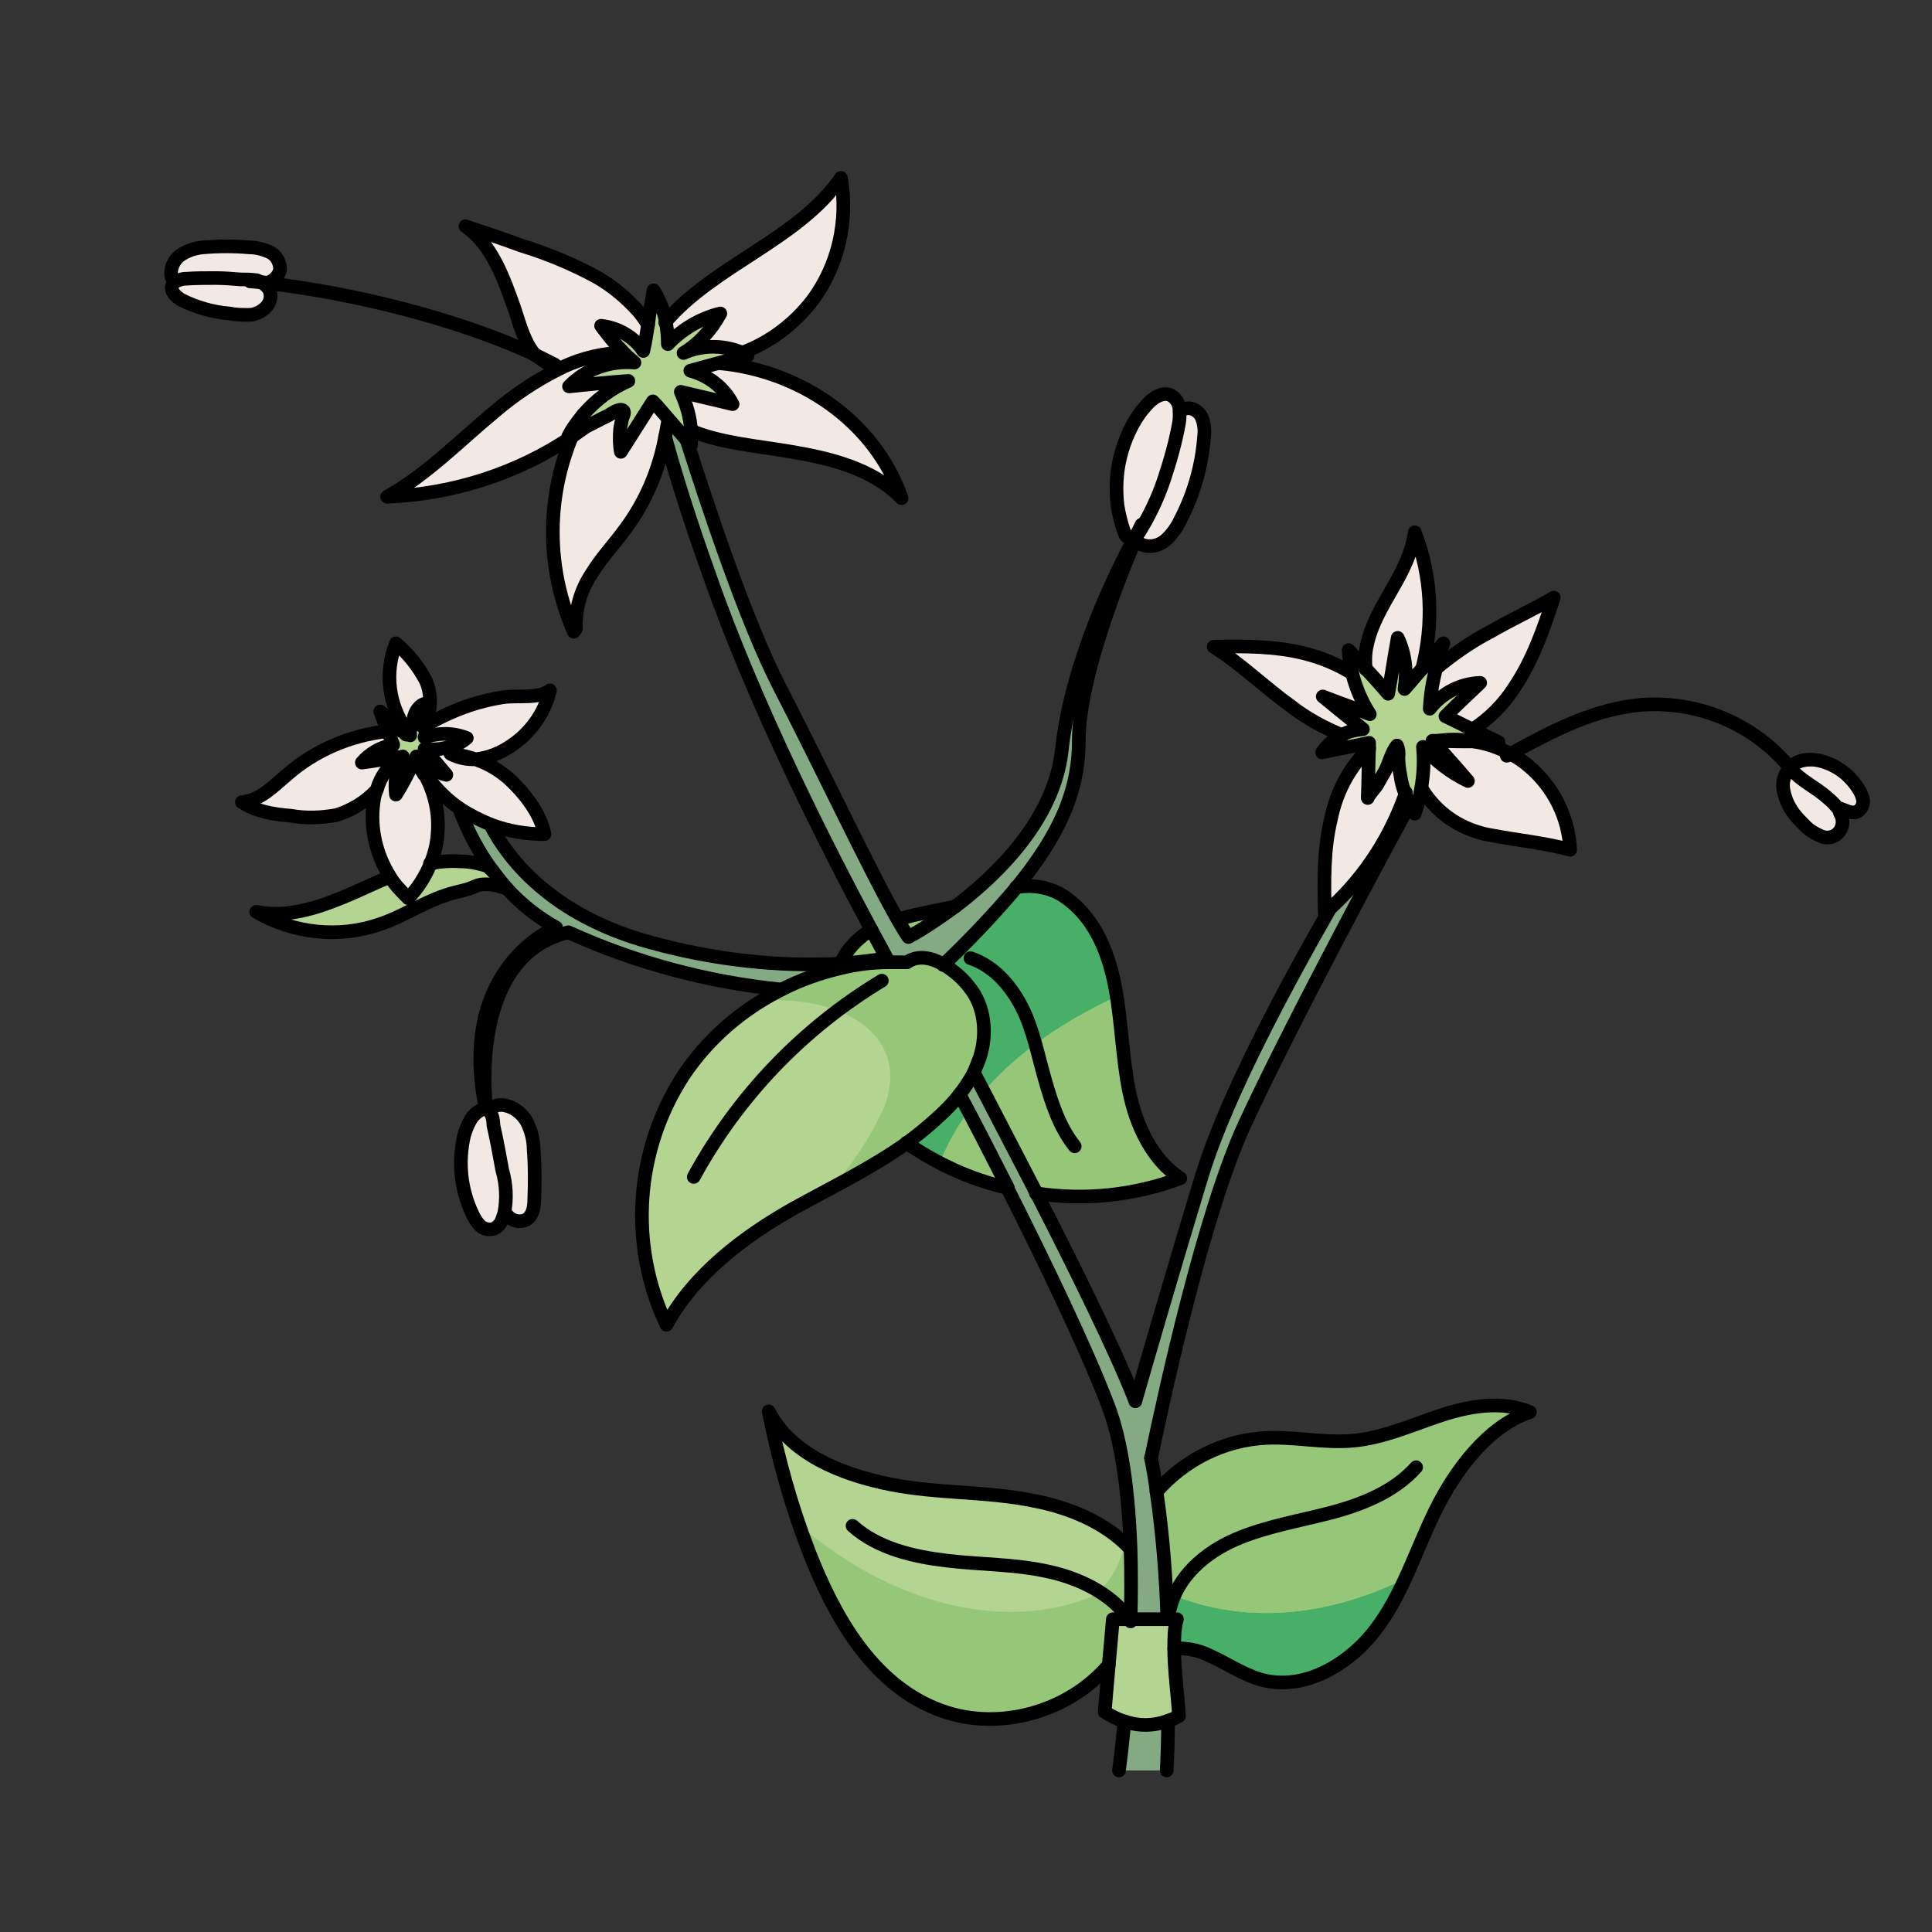 <?xml version="1.0" encoding="utf-8"?>
<!-- Generator: Adobe Illustrator 24.1.2, SVG Export Plug-In . SVG Version: 6.00 Build 0)  -->
<svg version="1.1" id="Layer_1" xmlns="http://www.w3.org/2000/svg" xmlns:xlink="http://www.w3.org/1999/xlink" x="0px" y="0px"
	 viewBox="0 0 283.5 283.5" style="enable-background:new 0 0 283.5 283.5;" xml:space="preserve">
<rect x="0" y="0" width="283.5" height="283.5" fill="#333333" stroke="none"/>
<style type="text/css">
	.st0{fill:#F9DB61;}
	.st1{fill:#B4D491;}
	.st2{fill:#F2E9E4;}
	.st3{fill:#96C678;}
	.st4{fill:#FCCD73;}
	.st5{fill:#83AA82;}
	.st6{fill:#47AF67;}
	.st7{fill:none;stroke:#000000;stroke-width:2;stroke-linecap:round;stroke-linejoin:round;}
</style>
<g>
	<g>
		<path class="st0" d="M165.9,237.9v-0.2l5.4,0c0.4,0,0.9,0,1.3,0c-0.2,1.4-0.3,2.8-0.3,4.2c0,3.3,0.5,6.6,0.7,10
			c-0.5,0.3-1,0.5-1.6,0.7c-2.1,0.8-4.3,0.8-6.4,0.1c-1-0.3-2-0.8-2.9-1.4c0.2-2.4,0.4-4.6,0.6-6.9c0.2-2.2,0.4-4.3,0.6-6.7
			c0.8,0,1.6,0,2.5,0C165.8,237.8,165.8,237.8,165.9,237.9z"/>
		<path class="st1" d="M74.4,130.4c-0.3-0.1-0.7-0.2-1-0.3c-0.9-0.3-1.9-0.4-2.8-0.3c-0.7,0.1-1.3,0.5-2,0.7
			c-1.1,0.3-2.2,0.5-3.3,0.9c-3.3,1.1-6.2,3.1-9.5,4.2c-6.1,2.1-12.7,1.4-18.2-1.8c4.3,0.8,8.8-0.5,12.9-2.2c2.2-0.9,4.4-2,6.6-2.9
			c0.8,1.2,1.7,2.3,2.7,3.2c1.5-1.5,2.6-3.2,3.3-5.2c1.5-0.3,3-0.4,4.5-0.3c1.1,0.1,2.2,0.2,3.3,0.5c0.3,0,0.6,0.2,0.9,0.4
			c0.2,0.2,0.4,0.3,0.5,0.4l0,0C73,128.7,73.7,129.6,74.4,130.4z"/>
		<path class="st2" d="M273.5,117.4c0.1,0.6-0.2,1.2-0.7,1.5c-0.9,0.6-2-0.1-3.1-0.5c-0.4-0.5-0.9-1-1.4-1.4
			c-1.6-1.5-4.1-2.6-5.4-4.3c-0.1-0.1-0.1-0.1-0.2-0.2c1.4-1.5,3.8-1.4,5.6-0.7c1.9,0.8,3.5,2.2,4.6,3.9
			C273.2,116.3,273.4,116.9,273.5,117.4z"/>
		<path class="st2" d="M270,119.1c0.7,1,0.5,2.5-0.6,3.2c-0.6,0.4-1.5,0.5-2.2,0.2c-1-0.4-1.8-0.9-2.5-1.7c-0.7-0.6-1.3-1.3-1.8-2.1
			c-0.6-0.9-1.1-1.9-1.2-3c-0.2-1.1,0.1-2.2,0.8-3.1c0,0,0.1-0.1,0.1-0.1c0.1,0.1,0.1,0.1,0.2,0.2c1.4,1.7,3.8,2.9,5.4,4.3
			c0.5,0.4,1,0.9,1.4,1.4C269.8,118.7,269.9,118.9,270,119.1z"/>
		<path class="st2" d="M221.5,110.6c1,0.5,1.9,1.1,2.7,1.8c3.7,3.1,5.9,7.6,6.1,12.3c-3.6-1-7.7-1.4-11.4-2.1
			c-3.1-0.5-6-1.9-8.2-4.1c-0.8-0.8-1.6-1.8-2.2-2.8c0.4-2.1,0.5-4.2,0.3-6.3c1.8,2.1,4.1,3.8,6.6,5c-1.7-1.9-3.5-3.9-5.2-5.9
			c0.3,0,0.6,0,0.9,0c1.9,0.1,3.8,0.1,5.7,0.2C218.4,109.2,220,109.8,221.5,110.6z"/>
		<path class="st2" d="M228,87.7c-1.5,4.6-3.1,9.2-5.8,13.2c-1.6,2.5-3.7,4.6-6.2,6.2c-1.3-0.6-2.6-1.3-3.9-1.9
			c1.7-1.6,3.4-3.2,5.1-4.9c-2.9,0.1-5.7,1.5-7.4,3.8c0-2,0.3-3.9,0.9-5.8c2.5-2.1,5.2-4,8.1-5.5C221.8,90.9,224.9,89.4,228,87.7z"
			/>
		<path class="st3" d="M211.3,207.7c4.2-1.4,9-2.2,13.1-0.5c-6.2,2.1-11,8.6-13.9,14.5s-4.8,12.3-8.8,17.5s-10.7,9.1-17,7.2
			c-2.6-0.8-4.9-2.4-7.4-3.5c-1.6-0.8-3.4-1.1-5.1-1c0-1.4,0.1-2.8,0.3-4.2c-0.4,0-0.9,0-1.3,0c-0.2-6.3-0.7-12.6-1.6-18.8
			c4.1-4.7,9.9-7.6,16.1-7.9c4.3-0.2,8.5,0.8,12.8,0.4C203,211,207.1,209.1,211.3,207.7z"/>
		<path class="st4" d="M219.9,109c-1.1,0-2.1-0.1-3.1-0.1c-1.9-0.4-3.8-0.4-5.7-0.2c-0.3,0-0.6,0-0.9,0c1.7,1.9,3.5,3.9,5.2,5.9
			c-2.5-1.2-4.7-2.9-6.6-5c0.2,2.1,0.1,4.2-0.3,6.3c-0.2,1.2-0.5,2.4-0.9,3.5c-0.3-0.4-0.5-0.9-0.8-1.4c-0.3-0.6-0.5-1.2-0.7-1.8
			c-0.3-0.8-0.5-1.6-0.6-2.4c-0.2-0.9-0.3-1.9-0.3-2.8c0.1-0.5,0-1.1-0.2-1.6c-0.8,0.9-1.2,2.7-1.8,3.8c-0.4,0.7-0.8,1.4-1.2,2.1
			c-0.3,0.4-1.2,1.4-1.3,1.8c0.1-2.5,0.1-4.9,0.2-7.4c0-0.2,0-0.4,0-0.7c-2.3,0.5-4.6,0.9-6.9,1.4c0.8-1.1,1.8-2,3-2.6
			c0.9-0.5,2-0.7,3-0.8l-5.9-4.8c2.3,0.9,4.6,1.7,6.9,2.6c-1.8-2.8-2.9-6.1-3.1-9.4c0.8,0.9,1.7,1.8,2.5,2.7
			c1.1,1.2,2.2,2.4,3.3,3.7c0.5-2.7,0.9-5.5,1.4-8.2c1.1,2.3,1.4,4.9,1,7.5c0.9-1,1.7-2,2.6-3c1-1.2,2-2.4,3.1-3.7
			c-0.4,1.2-0.8,2.5-1.1,3.8c-0.5,1.9-0.8,3.8-0.9,5.8c1.8-2.3,4.5-3.7,7.4-3.8c-1.7,1.6-3.4,3.2-5.1,4.9c1.3,0.6,2.6,1.3,3.9,1.9
			L219.9,109z"/>
		<path class="st2" d="M207.6,78.1c2.5,6.4,2.8,13.4,1.1,20c-0.9,1-1.7,2-2.6,3c0.4-2.5,0.1-5.1-1-7.5c-0.5,2.7-0.9,5.5-1.4,8.2
			c-1.1-1.2-2.2-2.5-3.3-3.7c-0.1-1.2-0.1-2.4,0.2-3.6c0.6-2.9,2.2-5.6,3.7-8.2S207.2,81.1,207.6,78.1z"/>
		<path class="st5" d="M166.6,205.6c1.8-6.3,5.5-19,9.4-31.9c0.2-0.5,0.3-1.1,0.5-1.6c3.6-11.6,12.6-28.2,18.8-39v0
			c5-4.6,8.7-10.4,10.9-16.8c0.2,0.6,0.4,1.2,0.7,1.8c-2.1,3.9-17.4,32.1-24.4,47.3c-5.8,12.8-11.4,38.1-13.6,48.7
			c0.3,1.5,0.6,3.2,0.8,4.9c0.8,6.2,1.4,12.5,1.6,18.8l-5.4,0c0.1-3.4,0.1-7,0-10.5c-0.2-7.9-1.2-15.6-3.4-21.2
			c-3.3-8.6-9.4-21.1-14.7-31.7h0c-2.7-5.3-5.2-10.2-7.1-13.7c0.8-1,1.5-2.1,2.1-3.2c1.8,3.4,5.4,10.1,9.2,17.7
			C157.6,185.9,163.8,198.5,166.6,205.6z"/>
		<path class="st2" d="M205.5,113.9c0.1,0.8,0.4,1.6,0.6,2.4c-2.2,6.4-5.9,12.2-10.9,16.8v0c-0.3,0.3-0.6,0.6-1,0.9
			c-0.1-4.6-0.1-9.3,0.9-13.8c0.8-3.9,2.8-7.6,5.6-10.4c-0.1,2.5-0.1,4.9-0.2,7.4c0-0.4,1-1.4,1.3-1.8c0.4-0.7,0.8-1.3,1.2-2.1
			c0.6-1.1,1-2.9,1.8-3.8c0.2,0.5,0.3,1,0.2,1.6C205.3,112,205.3,113,205.5,113.9z"/>
		<path class="st2" d="M201,104.9c-2.3-0.9-4.6-1.7-6.9-2.6l5.9,4.8c-1,0-2.1,0.3-3,0.8c-2.7-1.1-5.3-2.5-7.6-4.3
			c-3.9-2.8-7.2-6.1-11.3-8.7c4.5-0.1,9.1-0.1,13.4,1c2.4,0.6,4.8,1.6,6.9,2.9C198.9,101,199.8,103.1,201,104.9z"/>
		<path class="st2" d="M176.4,61.5c0.3,0.8,0.4,1.6,0.3,2.5c-0.3,4.3-1.5,8.6-3.5,12.4c-0.5,1.1-1.2,2.2-2.2,3
			c-1,0.8-2.3,1.1-3.5,0.6c-0.4-0.2-0.7-0.4-0.9-0.8c0.1-0.3,0.2-0.6,0.3-0.8c0,0,0,0,0,0c0,0,0.1-0.1,0.1-0.1
			c1.6-2.4,2.8-5.1,3.7-7.8c1-2.7,1.7-5.5,2.2-8.3c0.1-0.6,0.1-1.1,0.1-1.7c0.4-0.3,0.9-0.5,1.4-0.5
			C175.4,60.1,176.1,60.7,176.4,61.5z"/>
		<path class="st2" d="M167.5,77c-0.1,0.2-0.5,0.8-1,1.7c0,0,0,0,0,0c0,0-0.1,0.1-0.1,0.1c-0.2,0.1-0.4,0.1-0.6,0.1
			c-0.6,0-0.7-0.5-0.9-1c-0.4-1.2-0.7-2.4-0.9-3.6c-0.3-2.4-0.2-4.9,0.4-7.3c0.6-2.4,1.6-4.7,3.1-6.7c0.2-0.2,0.4-0.5,0.6-0.7
			c0.9-1.1,2.4-2.2,3.7-1.6c0.9,0.5,1.3,1.4,1.3,2.4c0,0.6,0,1.2-0.1,1.7c-0.5,2.8-1.3,5.6-2.2,8.3c-0.9,2.7-2.2,5.4-3.7,7.8
			c0,0-0.1,0.1-0.1,0.1C167.2,77.6,167.5,77.2,167.5,77z"/>
		<path class="st5" d="M171.4,252.5c0,2.8-0.1,5.3-0.2,7.3h-7c0.2-1.5,0.5-4,0.8-7.2C167.1,253.3,169.4,253.3,171.4,252.5z"/>
		<path class="st3" d="M165.7,160.2c1,4.9,3.3,9.9,7.5,12.7c-6.7,2.5-14,3.3-21.2,2.2c-3.9-7.5-7.4-14.3-9.2-17.7
			c0.4-0.7,0.7-1.5,0.9-2.3c1.1-3.5,0.7-7.5-1.6-10.3c-1.1-1.3-2.4-2.5-3.8-3.3c3.8-3.6,7.3-7.3,10.7-11.3c2.8-0.5,5.6,0.1,7.8,1.9
			c4,3.1,5.9,8.1,6.8,13.1S164.7,155.2,165.7,160.2z"/>
		<path class="st5" d="M166.5,78.9c0,0.1,0.1,0.2,0.1,0.2c-2.4,5.6-8.3,20.4-8.3,29.5c0,7.6-3,14-9.2,21.5c-3.4,4-6.9,7.7-10.7,11.3
			c-1.8-1-3.7-1.4-5.4-0.2c-0.9,0-1.7-0.1-2.6,0c-0.1-0.2-0.2-0.4-0.3-0.6c-0.6-1.2-1.4-2.5-2.2-4.1c-6.3-11.8-17.1-32.9-23.8-52.1
			c-2.8-8.1-4.9-14.8-6.5-20.3c0.2-0.8,0.3-1.7,0.4-2.5c0,0,0.1,0,0.1,0l2.7,3.1c3,9.4,8.6,26.4,13.6,36.1
			c6.3,12.2,13.1,26.7,17.3,34.1c0.6,1,1.1,1.9,1.6,2.6c2.4-1.3,4.7-2.9,6.9-4.5c6.2-4.7,14.5-12.8,15.6-22.9
			C157.2,97.1,163.8,83.8,166.5,78.9z"/>
		<path class="st1" d="M165.7,237.7c-0.8,0-1.6,0-2.5,0c-0.2,2.3-0.4,4.5-0.6,6.7c-6,7.1-16.7,10-25.4,6.4
			c-9.4-3.8-14.9-13.5-18.6-23c-2.6-6.7-4.5-13.6-5.9-20.6c3.2,6.3,10.8,9.3,17.8,10.7s14.1,1,21,2.4c5.3,1,10.6,3.2,14.2,7
			c0.1,3.5,0.1,7.1,0,10.5L165.7,237.7z"/>
		<path class="st3" d="M140.8,160.6c1.9,3.5,4.4,8.4,7.1,13.7c-5.3-1.2-10.3-3.5-14.8-6.6c1.6-1.2,3.2-2.4,4.6-3.8
			C138.8,162.9,139.8,161.8,140.8,160.6z"/>
		<path class="st1" d="M142.2,144.8c2.3,2.8,2.7,6.8,1.6,10.3c-0.3,0.8-0.6,1.6-0.9,2.3c-0.6,1.1-1.3,2.2-2.1,3.2
			c-0.9,1.2-2,2.3-3.1,3.3c-1.5,1.4-3,2.6-4.6,3.8c-5.2,3.7-11,6.5-16.6,9.6c-7.3,4.1-14.7,9.7-18.7,17.1
			c-5.6-11.8-4.6-25.7,2.5-36.6c3.6-5.4,8.6-9.7,14.4-12.6h0c2.7-1.4,5.6-2.4,8.5-3.1c2.4-0.6,4.8-0.9,7.3-0.9c0.9,0,1.7,0,2.6,0
			c1.7-1.1,3.6-0.8,5.4,0.2C139.8,142.3,141.1,143.5,142.2,144.8z"/>
		<path class="st3" d="M135,134.1c1.7-0.4,3.5-0.7,5.2-1.1c-2.2,1.7-4.5,3.2-6.9,4.5c-0.5-0.7-1-1.6-1.6-2.6
			C132.8,134.6,133.9,134.4,135,134.1z"/>
		<path class="st3" d="M127.9,136.5c0.8,1.5,1.6,2.9,2.2,4.1c-2.2,0.4-4.5,0.6-6.7,0.8c0.7-1.6,1.8-2.9,3.2-4
			C127,137.1,127.5,136.8,127.9,136.5z"/>
		<path class="st2" d="M132.3,73.1c-4.3-4.4-10.7-5.9-16.7-6.9c-4.8-0.8-9.8-1.2-14.2-3c-0.1-2-0.7-3.9-1.5-5.7
			c2.5,0.6,5.1,1.2,7.6,1.8c-1.3-2.5-3.6-4.2-6.2-4.9c1.5-0.4,2.9-0.8,4.4-1.2h0C117.5,54.4,128.4,61.9,132.3,73.1z"/>
		<path class="st2" d="M123.4,26c1.1,6.3-0.4,12.9-4.2,18.1c-2.7,3.5-6.3,6.2-10.4,7.7c0,0,0,0,0,0c-2.7-1.1-5.8-1.1-8.5,0.1
			c2.3-1.4,4.1-3.4,5.4-5.8c-2.9,0.7-5.6,2.3-7.7,4.5c0-1.1-0.1-2.2-0.3-3.3C104.6,38.9,117,35.2,123.4,26z"/>
		<path class="st5" d="M123.4,141.4c-0.1,0.2-0.2,0.5-0.3,0.8c-2.9,0.7-5.8,1.7-8.5,3.1h0c-10.8-1-21.3-3.9-31.2-8.4
			c-14.2,3.4-12.4,23.5-12.1,25.5c-4.2-20.5,10.4-26.2,10.4-26.2c-2.7-1.5-5.2-3.4-7.2-5.7c-0.8-0.8-1.5-1.7-2.1-2.6l0,0
			c-2-2.8-3.7-5.8-4.9-9.1c1.4,1,3,1.7,4.6,2.3c2.5,4.8,8.8,13.2,23.5,17.2C104.6,140.8,114,141.8,123.4,141.4z"/>
		<path class="st4" d="M109.7,52.3l-4,1h0c-1.5,0.4-3,0.8-4.4,1.2c2.7,0.6,5,2.4,6.2,4.9c-2.5-0.6-5.1-1.2-7.6-1.8
			c0.9,1.8,1.4,3.7,1.5,5.7c0.1,0.7,0.1,1.4,0,2.1c-0.2-0.2-0.4-0.4-0.6-0.7l-2.7-3.1c-0.8-0.9-1.5-1.7-2.3-2.6
			c-1.5,2.5-3.1,4.9-4.7,7.4C91,65.3,91,64.2,91.1,63c0.1-0.5,0.2-1,0.3-1.5c0.1-0.3,0.4-0.8,0.2-1.1c-0.5-0.6-1.9,0.4-2.3,0.7
			c-1.1,0.5-2.2,1.1-3.2,1.6l-1.8,0.9v0c-0.3,0.1-0.6,0.3-0.8,0.4c0.6-1.1,1.3-2.2,2.2-3.2c0,0,0,0,0,0c1.8-2.1,4.1-3.8,6.6-4.9
			c-2.9,0.3-5.8,0.6-8.7,0.8c2.5-2.5,6-3.8,9.6-3.5c-0.7-0.6-1.4-1.2-2-1.8c-1.1-1.1-2-2.2-2.9-3.5c2.5,0.3,4.8,1.6,6.2,3.7
			c0.2-1.3,0.4-2.6,0.7-3.9c0.3-1.7,0.6-3.3,0.8-5c0.8,1.4,1.4,3,1.8,4.6c0.2,1.1,0.3,2.2,0.3,3.3c2.1-2.2,4.7-3.7,7.7-4.5
			c-1.2,2.4-3.1,4.4-5.4,5.8c2.7-1.2,5.8-1.2,8.5-0.1c0,0,0,0,0,0C109,51.9,109.4,52.1,109.7,52.3z"/>
		<path class="st2" d="M98.1,61.6C98.1,61.6,98.1,61.6,98.1,61.6c-0.2,0.8-0.3,1.6-0.5,2.5c-0.9,4.9-2.9,9.6-5.9,13.6
			c-1.6,2.2-3.5,4.2-4.9,6.5c-1.6,2.4-2.4,5.2-2.3,8.1l-0.3,0.4c-4-9.1-4.1-19.4-0.3-28.6c0.7-0.5,1.4-1,2.1-1.5
			c1.1-0.5,2.1-1.1,3.2-1.6c0.4-0.2,1.8-1.3,2.3-0.7c0.2,0.3-0.1,0.8-0.2,1.1c-0.1,0.5-0.2,1-0.3,1.5c-0.1,1.1-0.1,2.3,0.1,3.4
			c1.6-2.5,3.1-4.9,4.7-7.4C96.6,59.9,97.4,60.8,98.1,61.6z"/>
		<path class="st2" d="M78.4,52L78.4,52c-0.1-0.1-0.1-0.1-0.2-0.2c-1.4-1.7-2.1-4.4-2.8-6.5c-1.6-4.5-3.3-9.4-7.2-12.1
			c2.7,0.9,5.4,1.8,8.1,2.8c3.9,1.2,7.8,2.8,11.4,4.8c2.2,1.3,4.2,3,5.9,4.9v0c0.5,0.6,1,1.3,1.4,2c-0.2,1.3-0.4,2.6-0.7,3.9
			c-1.4-2.1-3.7-3.4-6.2-3.7c0.9,1.2,1.8,2.4,2.9,3.5l-0.4,0.4c-3.1,0.3-6.1,1.1-8.8,2.5c-0.8-0.6-1.7-1.2-2.6-1.8
			C78.9,52.4,78.6,52.2,78.4,52z"/>
		<path class="st2" d="M85.6,60.8C85.6,60.8,85.5,60.8,85.6,60.8c-0.8,1-1.6,2.1-2.2,3.2c0.3-0.1,0.6-0.3,0.8-0.4
			c-0.1,0.2-0.2,0.4-0.2,0.6c-8,5.4-17.4,8.4-27.1,8.8c5.9-3.3,10.6-8.2,15.8-12.5c2.8-2.4,5.8-4.4,9.1-6.1c2.7-1.4,5.7-2.3,8.8-2.5
			l0.4-0.4c0.6,0.7,1.3,1.3,2,1.8c-3.5-0.3-7.1,0.9-9.6,3.5c2.9-0.3,5.8-0.6,8.7-0.8C89.6,57,87.4,58.7,85.6,60.8z"/>
		<path class="st2" d="M79.7,122.3c-2.6,0-5.2-0.4-7.6-1.3c-1.6-0.6-3.2-1.4-4.6-2.3c-2-1.3-3.8-3.1-5.2-5.1c0,0,0,0,0,0
			c-0.2-0.4-0.4-0.8-0.7-1.1l-1.1,0c0.2-0.5,0.5-1,0.7-1.4c1.1,1.3,2.7,2.3,4.4,2.7c-1.1-1.3-2.2-2.5-3.2-3.8c1.5,0.1,2.9,0,4.3-0.5
			l-0.1,1.2c-0.2,0-0.3,0-0.5-0.1c1.2,0.7,2.5,0.9,3.8,0.8c1.7,0.6,3.2,1.5,4.6,2.7C76.7,116.2,79.1,119.3,79.7,122.3z"/>
		<path class="st2" d="M80.6,101.3c-0.8,3.4-2.9,6.3-5.8,8.2c-1.5,1-3.2,1.7-5,1.9c-1.1-0.4-2.2-0.7-3.4-0.8l0.1-1.2
			c0.6-0.2,1.2-0.5,1.8-0.9c-2-0.8-4.2-0.8-6.2-0.1c0.2-0.7,0.4-1.4,0.5-2.1c3.5-2,7.2-3.4,11.2-4C75.9,102,79,102.6,80.6,101.3z"/>
		<path class="st2" d="M78.3,168.5c0.2,2.4,0.2,4.8,0.1,7.3c0,1.2-0.2,2.5-1.2,3.1c-0.9,0.4-2,0.2-2.7-0.6c-0.1-0.1-0.3-0.3-0.4-0.5
			c0.4-2.1,0.3-4.2-0.3-6.3c-0.4-2.2-0.8-4.4-1.3-6.6c-0.1-0.6-0.3-1.7-0.9-2.1c0.7-0.6,1.6-0.9,2.5-0.7c1.4,0.3,2.5,1.2,3.2,2.4
			C77.8,165.8,78.2,167.1,78.3,168.5z"/>
		<path class="st2" d="M73.8,171.6c0.5,2.1,0.6,4.2,0.3,6.3c-0.1,0.3-0.2,0.6-0.3,0.9c-0.2,0.6-0.6,1.1-1.2,1.4
			c-0.7,0.3-1.5,0.1-2-0.4c-0.5-0.5-1-1.1-1.2-1.8c-1.7-3.6-2.1-7.7-1.2-11.5c0.2-1,0.6-1.9,1.3-2.8c0.4-0.5,1.2-1.3,2-1
			c0.1,0,0.2,0.1,0.2,0.1c0.6,0.4,0.8,1.4,0.9,2.1C73,167.2,73.4,169.4,73.8,171.6z"/>
		<path class="st4" d="M68.4,108.5c-0.6,0.4-1.2,0.7-1.8,0.9c-1.4,0.5-2.9,0.7-4.3,0.5c1.1,1.3,2.1,2.5,3.2,3.8
			c-1.7-0.4-3.2-1.4-4.4-2.7c-0.2,0.5-0.4,1-0.7,1.4c-0.7,1.4-1.4,2.8-2.3,4.2c-0.1-0.8-0.1-1.7,0-2.5c0.2-0.7,0.5-1.4,0.8-2.1
			c0.2-0.4,0-0.7-0.2-0.8c0-0.1,0.1-0.2,0.2-0.3c-0.1,0.1-0.3,0.1-0.4,0.2c-0.1,0-0.3,0-0.4,0c-1.7,0.3-3.3,0.6-5,0.8
			c1.2-1.4,2.8-2.3,4.6-2.6c-0.3-0.8-0.6-1.5-0.9-2.2c-0.3-0.9-0.7-1.8-1-2.7l2.9,2.6c0.3,0.2,0.6,0.5,0.9,0.8
			c0.1-0.1,0.3-0.3,0.4-0.4c0.1,0.1,0.2,0.2,0.3,0.4c0-0.2-0.1-0.4-0.1-0.7c0.3-0.7,0.4-1.4,0.6-2.1c0.3-1,1.2-2,2.1-1.7
			c0,0.5,0,1.1,0,1.6c-0.2,0.6-0.5,1.2-0.9,1.7c0.3-0.2,0.5-0.3,0.8-0.5c-0.1,0.7-0.3,1.4-0.5,2.1C64.2,107.7,66.4,107.8,68.4,108.5
			z"/>
		<path class="st2" d="M62.3,113.6c1.5,2.7,2.2,5.8,1.9,8.9c-0.1,1.5-0.5,2.9-1,4.2c-0.8,1.9-1.9,3.7-3.3,5.1c-1-1-2-2-2.7-3.2
			c-2-3.2-2.9-7-2.4-10.8c0.1-0.7,0.2-1.3,0.5-1.9c0.5-1.9,1.7-3.6,3.4-4.7c0.1,0,0.2,0,0.2,0.1c0.3,0.1,0.4,0.4,0.2,0.8
			c-0.3,0.7-0.6,1.4-0.8,2.1c-0.2,0.8-0.2,1.7,0,2.5c0.8-1.4,1.6-2.8,2.3-4.2l1.1,0C61.8,112.9,62,113.2,62.3,113.6
			C62.3,113.6,62.3,113.6,62.3,113.6z"/>
		<path class="st2" d="M62.5,99.9c0.7,1.6,0.8,3.5,0.3,5.2c0-0.5,0-1.1,0-1.6c-1-0.3-1.8,0.7-2.1,1.7c-0.1,0.7-0.3,1.4-0.6,2.1h0
			c-0.1,0-0.3,0-0.4,0c-2.7-3.7-3.3-8.5-1.6-12.8C59.9,96,61.4,97.8,62.5,99.9z"/>
		<path class="st2" d="M58.1,111.3c0.1,0,0.3,0,0.4,0c-1.7,1.1-2.9,2.7-3.4,4.7c-1.6,1.7-3.6,2.9-5.8,3.6c-2.2,0.5-4.5,0.5-6.7,0.1
			c-2.5-0.2-5.1-0.6-7.2-2c2.6-0.2,4.6-2.3,6.6-4c4.1-3.6,9.3-5.8,14.7-6.4c0.3,0.8,0.6,1.5,0.9,2.2c-1.8,0.3-3.4,1.2-4.6,2.6
			C54.8,111.8,56.5,111.5,58.1,111.3z"/>
		<path class="st2" d="M39.7,37.2c1,0.5,1.5,1.5,1.5,2.6c-0.2,0.8-0.8,1.5-1.6,1.8h0c-0.4,0-0.9-0.1-1.3-0.1
			c-0.3-0.1-0.5-0.3-0.8-0.3C36.7,41,36,41,35.3,41c-1.2-0.1-2.5-0.2-3.7-0.2c-1.4,0-2.9,0-4.3,0.1c-0.6,0-1.2,0.2-1.7,0.5
			c-0.3-0.4-0.5-0.8-0.5-1.3c0-1.1,0.6-2.2,1.6-2.8c1-0.6,2-0.9,3.1-1c2.3-0.2,4.5-0.2,6.8,0C37.7,36.5,38.8,36.7,39.7,37.2z"/>
		<path class="st2" d="M38.3,41.4c0.2,0.1,0.4,0.2,0.5,0.4c0.3,0.2,0.5,0.4,0.6,0.7c0.4,0.9,0.2,1.9-0.5,2.6c-0.7,0.6-1.6,1-2.5,1.1
			c-0.9,0-1.9,0-2.8-0.2c-2.5-0.2-4.9-0.9-7.1-2c-0.8-0.5-1.6-1.3-1.3-2.2c0.1-0.2,0.2-0.3,0.3-0.4c0.5-0.3,1.1-0.5,1.7-0.5
			c1.4-0.1,2.9-0.1,4.3-0.1c1.2,0,2.5,0.1,3.7,0.2c0.7,0,1.4,0,2.1,0.1C37.7,41.2,38,41.3,38.3,41.4z"/>
	</g>
	<g>
		<path class="st1" d="M165.9,237.9v-0.2l5.4,0c0.4,0,0.9,0,1.3,0c-0.2,1.4-0.3,2.8-0.3,4.2c0,3.3,0.5,6.6,0.7,10
			c-0.5,0.3-1,0.5-1.6,0.7c-2.1,0.8-4.3,0.8-6.4,0.1c-1-0.3-2-0.8-2.9-1.4c0.2-2.4,0.4-4.6,0.6-6.9c0.2-2.2,0.4-4.3,0.6-6.7
			c0.8,0,1.6,0,2.5,0C165.8,237.8,165.8,237.8,165.9,237.9z"/>
		<path class="st1" d="M74.4,130.4c-0.3-0.1-0.7-0.2-1-0.3c-0.9-0.3-1.9-0.4-2.8-0.3c-0.7,0.1-1.3,0.5-2,0.7
			c-1.1,0.3-2.2,0.5-3.3,0.9c-3.3,1.1-6.2,3.1-9.5,4.2c-6.1,2.1-12.7,1.4-18.2-1.8c4.3,0.8,8.8-0.5,12.9-2.2c2.2-0.9,4.4-2,6.6-2.9
			c0.8,1.2,1.7,2.3,2.7,3.2c1.5-1.5,2.6-3.2,3.3-5.2c1.5-0.3,3-0.4,4.5-0.3c1.1,0.1,2.2,0.2,3.3,0.5c0.3,0,0.6,0.2,0.9,0.4
			c0.2,0.2,0.4,0.3,0.5,0.4l0,0C73,128.7,73.7,129.6,74.4,130.4z"/>
		<path class="st2" d="M273.5,117.4c0.1,0.6-0.2,1.2-0.7,1.5c-0.9,0.6-2-0.1-3.1-0.5c-0.4-0.5-0.9-1-1.4-1.4
			c-1.6-1.5-4.1-2.6-5.4-4.3c-0.1-0.1-0.1-0.1-0.2-0.2c1.4-1.5,3.8-1.4,5.6-0.7c1.9,0.8,3.5,2.2,4.6,3.9
			C273.2,116.3,273.4,116.9,273.5,117.4z"/>
		<path class="st2" d="M270,119.1c0.7,1,0.5,2.5-0.6,3.2c-0.6,0.4-1.5,0.5-2.2,0.2c-1-0.4-1.8-0.9-2.5-1.7c-0.7-0.6-1.3-1.3-1.8-2.1
			c-0.6-0.9-1.1-1.9-1.2-3c-0.2-1.1,0.1-2.2,0.8-3.1c0,0,0.1-0.1,0.1-0.1c0.1,0.1,0.1,0.1,0.2,0.2c1.4,1.7,3.8,2.9,5.4,4.3
			c0.5,0.4,1,0.9,1.4,1.4C269.8,118.7,269.9,118.9,270,119.1z"/>
		<path class="st2" d="M221.5,110.6c1,0.5,1.9,1.1,2.7,1.8c3.7,3.1,5.9,7.6,6.1,12.3c-3.6-1-7.7-1.4-11.4-2.1
			c-3.1-0.5-6-1.9-8.2-4.1c-0.8-0.8-1.6-1.8-2.2-2.8c0.4-2.1,0.5-4.2,0.3-6.3c1.8,2.1,4.1,3.8,6.6,5c-1.7-1.9-3.5-3.9-5.2-5.9
			c0.3,0,0.6,0,0.9,0c1.9,0.1,3.8,0.1,5.7,0.2C218.4,109.2,220,109.8,221.5,110.6z"/>
		<path class="st2" d="M228,87.7c-1.5,4.6-3.1,9.2-5.8,13.2c-1.6,2.5-3.7,4.6-6.2,6.2c-1.3-0.6-2.6-1.3-3.9-1.9
			c1.7-1.6,3.4-3.2,5.1-4.9c-2.9,0.1-5.7,1.5-7.4,3.8c0-2,0.3-3.9,0.9-5.8c2.5-2.1,5.2-4,8.1-5.5C221.8,90.9,224.9,89.4,228,87.7z"
			/>
		<path class="st6" d="M171.1,233.6c0.1,1.3,0.1,2.7,0.2,4c0.4,0,0.9,0,1.3,0c-0.2,1.4-0.3,2.8-0.3,4.2c1.8-0.1,3.5,0.3,5.1,1
			c2.5,1.1,4.7,2.8,7.4,3.5c6.3,1.8,13-2,17-7.2c1.7-2.3,3.1-4.8,4.3-7.4C195.1,237.1,182.6,238.7,171.1,233.6z"/>
		<path class="st3" d="M224.4,207.1c-4.1-1.7-8.8-0.9-13.1,0.5s-8.4,3.3-12.8,3.7c-4.2,0.4-8.5-0.6-12.8-0.4
			c-6.2,0.3-12,3.2-16.1,7.9c0.7,4.7,1.1,9.7,1.4,14.8c11.5,5.1,24,3.5,35-1.9c1.6-3.3,2.9-6.8,4.5-10.1
			C213.4,215.7,218.2,209.3,224.4,207.1z"/>
		<path class="st1" d="M219.9,109c-1.1,0-2.1-0.1-3.1-0.1c-1.9-0.4-3.8-0.4-5.7-0.2c-0.3,0-0.6,0-0.9,0c1.7,1.9,3.5,3.9,5.2,5.9
			c-2.5-1.2-4.7-2.9-6.6-5c0.2,2.1,0.1,4.2-0.3,6.3c-0.2,1.2-0.5,2.4-0.9,3.5c-0.3-0.4-0.5-0.9-0.8-1.4c-0.3-0.6-0.5-1.2-0.7-1.8
			c-0.3-0.8-0.5-1.6-0.6-2.4c-0.2-0.9-0.3-1.9-0.3-2.8c0.1-0.5,0-1.1-0.2-1.6c-0.8,0.9-1.2,2.7-1.8,3.8c-0.4,0.7-0.8,1.4-1.2,2.1
			c-0.3,0.4-1.2,1.4-1.3,1.8c0.1-2.5,0.1-4.9,0.2-7.4c0-0.2,0-0.4,0-0.7c-2.3,0.5-4.6,0.9-6.9,1.4c0.8-1.1,1.8-2,3-2.6
			c0.9-0.5,2-0.7,3-0.8l-5.9-4.8c2.3,0.9,4.6,1.7,6.9,2.6c-1.8-2.8-2.9-6.1-3.1-9.4c0.8,0.9,1.7,1.8,2.5,2.7
			c1.1,1.2,2.2,2.4,3.3,3.7c0.5-2.7,0.9-5.5,1.4-8.2c1.1,2.3,1.4,4.9,1,7.5c0.9-1,1.7-2,2.6-3c1-1.2,2-2.4,3.1-3.7
			c-0.4,1.2-0.8,2.5-1.1,3.8c-0.5,1.9-0.8,3.8-0.9,5.8c1.8-2.3,4.5-3.7,7.4-3.8c-1.7,1.6-3.4,3.2-5.1,4.9c1.3,0.6,2.6,1.3,3.9,1.9
			L219.9,109z"/>
		<path class="st2" d="M207.6,78.1c2.5,6.4,2.8,13.4,1.1,20c-0.9,1-1.7,2-2.6,3c0.4-2.5,0.1-5.1-1-7.5c-0.5,2.7-0.9,5.5-1.4,8.2
			c-1.1-1.2-2.2-2.5-3.3-3.7c-0.1-1.2-0.1-2.4,0.2-3.6c0.6-2.9,2.2-5.6,3.7-8.2S207.2,81.1,207.6,78.1z"/>
		<path class="st5" d="M166.6,205.6c1.8-6.3,5.5-19,9.4-31.9c0.2-0.5,0.3-1.1,0.5-1.6c3.6-11.6,12.6-28.2,18.8-39v0
			c5-4.6,8.7-10.4,10.9-16.8c0.2,0.6,0.4,1.2,0.7,1.8c-2.1,3.9-17.4,32.1-24.4,47.3c-5.8,12.8-11.4,38.1-13.6,48.7
			c0.3,1.5,0.6,3.2,0.8,4.9c0.8,6.2,1.4,12.5,1.6,18.8l-5.4,0c0.1-3.4,0.1-7,0-10.5c-0.2-7.9-1.2-15.6-3.4-21.2
			c-3.3-8.6-9.4-21.1-14.7-31.7h0c-2.7-5.3-5.2-10.2-7.1-13.7c0.8-1,1.5-2.1,2.1-3.2c1.8,3.4,5.4,10.1,9.2,17.7
			C157.6,185.9,163.8,198.5,166.6,205.6z"/>
		<path class="st2" d="M205.5,113.9c0.1,0.8,0.4,1.6,0.6,2.4c-2.2,6.4-5.9,12.2-10.9,16.8v0c-0.3,0.3-0.6,0.6-1,0.9
			c-0.1-4.6-0.1-9.3,0.9-13.8c0.8-3.9,2.8-7.6,5.6-10.4c-0.1,2.5-0.1,4.9-0.2,7.4c0-0.4,1-1.4,1.3-1.8c0.4-0.7,0.8-1.3,1.2-2.1
			c0.6-1.1,1-2.9,1.8-3.8c0.2,0.5,0.3,1,0.2,1.6C205.3,112,205.3,113,205.5,113.9z"/>
		<path class="st2" d="M201,104.9c-2.3-0.9-4.6-1.7-6.9-2.6l5.9,4.8c-1,0-2.1,0.3-3,0.8c-2.7-1.1-5.3-2.5-7.6-4.3
			c-3.9-2.8-7.2-6.1-11.3-8.7c4.5-0.1,9.1-0.1,13.4,1c2.4,0.6,4.8,1.6,6.9,2.9C198.9,101,199.8,103.1,201,104.9z"/>
		<path class="st2" d="M176.4,61.5c0.3,0.8,0.4,1.6,0.3,2.5c-0.3,4.3-1.5,8.6-3.5,12.4c-0.5,1.1-1.2,2.2-2.2,3
			c-1,0.8-2.3,1.1-3.5,0.6c-0.4-0.2-0.7-0.4-0.9-0.8c0.1-0.3,0.2-0.6,0.3-0.8c0,0,0,0,0,0c0,0,0.1-0.1,0.1-0.1
			c1.6-2.4,2.8-5.1,3.7-7.8c1-2.7,1.7-5.5,2.2-8.3c0.1-0.6,0.1-1.1,0.1-1.7c0.4-0.3,0.9-0.5,1.4-0.5
			C175.4,60.1,176.1,60.7,176.4,61.5z"/>
		<path class="st2" d="M167.5,77c-0.1,0.2-0.5,0.8-1,1.7c0,0,0,0,0,0c0,0-0.1,0.1-0.1,0.1c-0.2,0.1-0.4,0.1-0.6,0.1
			c-0.6,0-0.7-0.5-0.9-1c-0.4-1.2-0.7-2.4-0.9-3.6c-0.3-2.4-0.2-4.9,0.4-7.3c0.6-2.4,1.6-4.7,3.1-6.7c0.2-0.2,0.4-0.5,0.6-0.7
			c0.9-1.1,2.4-2.2,3.7-1.6c0.9,0.5,1.3,1.4,1.3,2.4c0,0.6,0,1.2-0.1,1.7c-0.5,2.8-1.3,5.6-2.2,8.3c-0.9,2.7-2.2,5.4-3.7,7.8
			c0,0-0.1,0.1-0.1,0.1C167.2,77.6,167.5,77.2,167.5,77z"/>
		<path class="st5" d="M171.4,252.5c0,2.8-0.1,5.3-0.2,7.3h-7c0.2-1.5,0.5-4,0.8-7.2C167.1,253.3,169.4,253.3,171.4,252.5z"/>
		<path class="st6" d="M163.9,146.2c-0.1-0.3-0.1-0.7-0.2-1c-0.9-5-2.9-10-6.8-13.1c-2.2-1.7-5.1-2.4-7.8-1.9
			c-3.4,4-6.9,7.7-10.7,11.3c1.5,0.9,2.8,2,3.8,3.3c2.3,2.8,2.7,6.8,1.6,10.3c-0.3,0.8-0.6,1.6-0.9,2.3c0.4,0.8,0.9,1.7,1.5,2.8
			C149.5,154.2,156.4,149.7,163.9,146.2z"/>
		<path class="st3" d="M165.7,160.2c-1-4.6-1.1-9.3-1.8-14c-7.5,3.5-14.4,8-19.6,14c2,3.7,4.8,9,7.7,14.9c7.1,1.1,14.4,0.3,21.2-2.2
			C169,170.1,166.8,165.1,165.7,160.2z"/>
		<path class="st5" d="M166.5,78.9c0,0.1,0.1,0.2,0.1,0.2c-2.4,5.6-8.3,20.4-8.3,29.5c0,7.6-3,14-9.2,21.5c-3.4,4-6.9,7.7-10.7,11.3
			c-1.8-1-3.7-1.4-5.4-0.2c-0.9,0-1.7-0.1-2.6,0c-0.1-0.2-0.2-0.4-0.3-0.6c-0.6-1.2-1.4-2.5-2.2-4.1c-6.3-11.8-17.1-32.9-23.8-52.1
			c-2.8-8.1-4.9-14.8-6.5-20.3c0.2-0.8,0.3-1.7,0.4-2.5c0,0,0.1,0,0.1,0l2.7,3.1c3,9.4,8.6,26.4,13.6,36.1
			c6.3,12.2,13.1,26.7,17.3,34.1c0.6,1,1.1,1.9,1.6,2.6c2.4-1.3,4.7-2.9,6.9-4.5c6.2-4.7,14.5-12.8,15.6-22.9
			C157.2,97.1,163.8,83.8,166.5,78.9z"/>
		<path class="st1" d="M159.7,234.5c2.7-1.4,4.4-4.4,5.4-8.1c-3.6-3.3-8.5-5.3-13.4-6.3c-6.9-1.3-14.1-1.1-21-2.4
			s-14.6-4.3-17.8-10.7c1.1,5.7,2.6,11.2,4.5,16.7C129.1,233.9,145.2,239.9,159.7,234.5z"/>
		<path class="st3" d="M165.1,226.4c-0.9,3.7-2.6,6.7-5.4,8.1c-14.5,5.4-30.6-0.6-42.4-10.7c0.5,1.3,0.9,2.6,1.4,4
			c3.6,9.5,9.2,19.2,18.6,23c8.6,3.5,19.4,0.7,25.4-6.4c0.2-2.2,0.4-4.3,0.6-6.7c0.8,0,1.6,0,2.5,0h0.2c0.1-3.4,0.1-7,0-10.5
			C165.7,226.9,165.4,226.7,165.1,226.4z"/>
		<path class="st6" d="M140.8,160.6c-0.9,1.2-2,2.3-3.1,3.3c-1.5,1.4-3,2.6-4.6,3.8c1.5,1.1,3.1,2.1,4.8,2.9
			c1.1-2.7,2.5-5.2,4.2-7.5C141.6,162.2,141.2,161.4,140.8,160.6z"/>
		<path class="st3" d="M142.1,163.1c-1.7,2.3-3.1,4.9-4.2,7.5c3.2,1.6,6.5,2.9,10,3.7C145.7,170.1,143.7,166.3,142.1,163.1z"/>
		<path class="st1" d="M111.7,146.8c-4.6,2.8-8.5,6.5-11.5,11c-7.1,11-8,24.8-2.5,36.6c4-7.4,11.4-13,18.7-17.1c1.8-1,3.7-2,5.5-3
			c3.1-3.5,5.8-7.5,7.8-11.8C134.1,151,122.2,145.8,111.7,146.8z"/>
		<path class="st3" d="M142.2,144.8c-1.1-1.3-2.4-2.5-3.8-3.3c-1.8-1-3.7-1.4-5.4-0.2c-0.9,0-1.7-0.1-2.6,0
			c-2.5,0.1-4.9,0.4-7.3,0.9c-2.9,0.7-5.8,1.7-8.5,3.1h0c-1,0.5-2,1-2.9,1.6c10.4-1,22.4,4.2,18,15.7c-2,4.3-4.6,8.3-7.8,11.8
			c3.8-2,7.5-4.2,11.1-6.6c1.6-1.2,3.2-2.4,4.6-3.8c1.1-1,2.1-2.1,3.1-3.3c0.8-1,1.5-2.1,2.1-3.2c0.4-0.7,0.7-1.5,0.9-2.3
			C144.9,151.6,144.5,147.6,142.2,144.8z"/>
		<path class="st3" d="M135,134.1c1.7-0.4,3.5-0.7,5.2-1.1c-2.2,1.7-4.5,3.2-6.9,4.5c-0.5-0.7-1-1.6-1.6-2.6
			C132.8,134.6,133.9,134.4,135,134.1z"/>
		<path class="st3" d="M127.9,136.5c0.8,1.5,1.6,2.9,2.2,4.1c-2.2,0.4-4.5,0.6-6.7,0.8c0.7-1.6,1.8-2.9,3.2-4
			C127,137.1,127.5,136.8,127.9,136.5z"/>
		<path class="st2" d="M132.3,73.1c-4.3-4.4-10.7-5.9-16.7-6.9c-4.8-0.8-9.8-1.2-14.2-3c-0.1-2-0.7-3.9-1.5-5.7
			c2.5,0.6,5.1,1.2,7.6,1.8c-1.3-2.5-3.6-4.2-6.2-4.9c1.5-0.4,2.9-0.8,4.4-1.2h0C117.5,54.4,128.4,61.9,132.3,73.1z"/>
		<path class="st2" d="M123.4,26c1.1,6.3-0.4,12.9-4.2,18.1c-2.7,3.5-6.3,6.2-10.4,7.7c0,0,0,0,0,0c-2.7-1.1-5.8-1.1-8.5,0.1
			c2.3-1.4,4.1-3.4,5.4-5.8c-2.9,0.7-5.6,2.3-7.7,4.5c0-1.1-0.1-2.2-0.3-3.3C104.6,38.9,117,35.2,123.4,26z"/>
		<path class="st5" d="M123.4,141.4c-0.1,0.2-0.2,0.5-0.3,0.8c-2.9,0.7-5.8,1.7-8.5,3.1h0c-10.8-1-21.3-3.9-31.2-8.4
			c-14.2,3.4-12.4,23.5-12.1,25.5c-4.2-20.5,10.4-26.2,10.4-26.2c-2.7-1.5-5.2-3.4-7.2-5.7c-0.8-0.8-1.5-1.7-2.1-2.6l0,0
			c-2-2.8-3.7-5.8-4.9-9.1c1.4,1,3,1.7,4.6,2.3c2.5,4.8,8.8,13.2,23.5,17.2C104.6,140.8,114,141.8,123.4,141.4z"/>
		<path class="st1" d="M109.7,52.3l-4,1h0c-1.5,0.4-3,0.8-4.4,1.2c2.7,0.6,5,2.4,6.2,4.9c-2.5-0.6-5.1-1.2-7.6-1.8
			c0.9,1.8,1.4,3.7,1.5,5.7c0.1,0.7,0.1,1.4,0,2.1c-0.2-0.2-0.4-0.4-0.6-0.7l-2.7-3.1c-0.8-0.9-1.5-1.7-2.3-2.6
			c-1.5,2.5-3.1,4.9-4.7,7.4C91,65.3,91,64.2,91.1,63c0.1-0.5,0.2-1,0.3-1.5c0.1-0.3,0.4-0.8,0.2-1.1c-0.5-0.6-1.9,0.4-2.3,0.7
			c-1.1,0.5-2.2,1.1-3.2,1.6l-1.8,0.9v0c-0.3,0.1-0.6,0.3-0.8,0.4c0.6-1.1,1.3-2.2,2.2-3.2c0,0,0,0,0,0c1.8-2.1,4.1-3.8,6.6-4.9
			c-2.9,0.3-5.8,0.6-8.7,0.8c2.5-2.5,6-3.8,9.6-3.5c-0.7-0.6-1.4-1.2-2-1.8c-1.1-1.1-2-2.2-2.9-3.5c2.5,0.3,4.8,1.6,6.2,3.7
			c0.2-1.3,0.4-2.6,0.7-3.9c0.3-1.7,0.6-3.3,0.8-5c0.8,1.4,1.4,3,1.8,4.6c0.2,1.1,0.3,2.2,0.3,3.3c2.1-2.2,4.7-3.7,7.7-4.5
			c-1.2,2.4-3.1,4.4-5.4,5.8c2.7-1.2,5.8-1.2,8.5-0.1c0,0,0,0,0,0C109,51.9,109.4,52.1,109.7,52.3z"/>
		<path class="st2" d="M98.1,61.6C98.1,61.6,98.1,61.6,98.1,61.6c-0.2,0.8-0.3,1.6-0.5,2.5c-0.9,4.9-2.9,9.6-5.9,13.6
			c-1.6,2.2-3.5,4.2-4.9,6.5c-1.6,2.4-2.4,5.2-2.3,8.1l-0.3,0.4c-4-9.1-4.1-19.4-0.3-28.6c0.7-0.5,1.4-1,2.1-1.5
			c1.1-0.5,2.1-1.1,3.2-1.6c0.4-0.2,1.8-1.3,2.3-0.7c0.2,0.3-0.1,0.8-0.2,1.1c-0.1,0.5-0.2,1-0.3,1.5c-0.1,1.1-0.1,2.3,0.1,3.4
			c1.6-2.5,3.1-4.9,4.7-7.4C96.6,59.9,97.4,60.8,98.1,61.6z"/>
		<path class="st2" d="M78.4,52L78.4,52c-0.1-0.1-0.1-0.1-0.2-0.2c-1.4-1.7-2.1-4.4-2.8-6.5c-1.6-4.5-3.3-9.4-7.2-12.1
			c2.7,0.9,5.4,1.8,8.1,2.8c3.9,1.2,7.8,2.8,11.4,4.8c2.2,1.3,4.2,3,5.9,4.9v0c0.5,0.6,1,1.3,1.4,2c-0.2,1.3-0.4,2.6-0.7,3.9
			c-1.4-2.1-3.7-3.4-6.2-3.7c0.9,1.2,1.8,2.4,2.9,3.5l-0.4,0.4c-3.1,0.3-6.1,1.1-8.8,2.5c-0.8-0.6-1.7-1.2-2.6-1.8
			C78.9,52.4,78.6,52.2,78.4,52z"/>
		<path class="st2" d="M85.6,60.8C85.6,60.8,85.5,60.8,85.6,60.8c-0.8,1-1.6,2.1-2.2,3.2c0.3-0.1,0.6-0.3,0.8-0.4
			c-0.1,0.2-0.2,0.4-0.2,0.6c-8,5.4-17.4,8.4-27.1,8.8c5.9-3.3,10.6-8.2,15.8-12.5c2.8-2.4,5.8-4.4,9.1-6.1c2.7-1.4,5.7-2.3,8.8-2.5
			l0.4-0.4c0.6,0.7,1.3,1.3,2,1.8c-3.5-0.3-7.1,0.9-9.6,3.5c2.9-0.3,5.8-0.6,8.7-0.8C89.6,57,87.4,58.7,85.6,60.8z"/>
		<path class="st2" d="M79.7,122.3c-2.6,0-5.2-0.4-7.6-1.3c-1.6-0.6-3.2-1.4-4.6-2.3c-2-1.3-3.8-3.1-5.2-5.1c0,0,0,0,0,0
			c-0.2-0.4-0.4-0.8-0.7-1.1l-1.1,0c0.2-0.5,0.5-1,0.7-1.4c1.1,1.3,2.7,2.3,4.4,2.7c-1.1-1.3-2.2-2.5-3.2-3.8c1.5,0.1,2.9,0,4.3-0.5
			l-0.1,1.2c-0.2,0-0.3,0-0.5-0.1c1.2,0.7,2.5,0.9,3.8,0.8c1.7,0.6,3.2,1.5,4.6,2.7C76.7,116.2,79.1,119.3,79.7,122.3z"/>
		<path class="st2" d="M80.6,101.3c-0.8,3.4-2.9,6.3-5.8,8.2c-1.5,1-3.2,1.7-5,1.9c-1.1-0.4-2.2-0.7-3.4-0.8l0.1-1.2
			c0.6-0.2,1.2-0.5,1.8-0.9c-2-0.8-4.2-0.8-6.2-0.1c0.2-0.7,0.4-1.4,0.5-2.1c3.5-2,7.2-3.4,11.2-4C75.9,102,79,102.6,80.6,101.3z"/>
		<path class="st2" d="M78.3,168.5c0.2,2.4,0.2,4.8,0.1,7.3c0,1.2-0.2,2.5-1.2,3.1c-0.9,0.4-2,0.2-2.7-0.6c-0.1-0.1-0.3-0.3-0.4-0.5
			c0.4-2.1,0.3-4.2-0.3-6.3c-0.4-2.2-0.8-4.4-1.3-6.6c-0.1-0.6-0.3-1.7-0.9-2.1c0.7-0.6,1.6-0.9,2.5-0.7c1.4,0.3,2.5,1.2,3.2,2.4
			C77.8,165.8,78.2,167.1,78.3,168.5z"/>
		<path class="st2" d="M73.8,171.6c0.5,2.1,0.6,4.2,0.3,6.3c-0.1,0.3-0.2,0.6-0.3,0.9c-0.2,0.6-0.6,1.1-1.2,1.4
			c-0.7,0.3-1.5,0.1-2-0.4c-0.5-0.5-1-1.1-1.2-1.8c-1.7-3.6-2.1-7.7-1.2-11.5c0.2-1,0.6-1.9,1.3-2.8c0.4-0.5,1.2-1.3,2-1
			c0.1,0,0.2,0.1,0.2,0.1c0.6,0.4,0.8,1.4,0.9,2.1C73,167.2,73.4,169.4,73.8,171.6z"/>
		<path class="st1" d="M68.4,108.5c-0.6,0.4-1.2,0.7-1.8,0.9c-1.4,0.5-2.9,0.7-4.3,0.5c1.1,1.3,2.1,2.5,3.2,3.8
			c-1.7-0.4-3.2-1.4-4.4-2.7c-0.2,0.5-0.4,1-0.7,1.4c-0.7,1.4-1.4,2.8-2.3,4.2c-0.1-0.8-0.1-1.7,0-2.5c0.2-0.7,0.5-1.4,0.8-2.1
			c0.2-0.4,0-0.7-0.2-0.8c0-0.1,0.1-0.2,0.2-0.3c-0.1,0.1-0.3,0.1-0.4,0.2c-0.1,0-0.3,0-0.4,0c-1.7,0.3-3.3,0.6-5,0.8
			c1.2-1.4,2.8-2.3,4.6-2.6c-0.3-0.8-0.6-1.5-0.9-2.2c-0.3-0.9-0.7-1.8-1-2.7l2.9,2.6c0.3,0.2,0.6,0.5,0.9,0.8
			c0.1-0.1,0.3-0.3,0.4-0.4c0.1,0.1,0.2,0.2,0.3,0.4c0-0.2-0.1-0.4-0.1-0.7c0.3-0.7,0.4-1.4,0.6-2.1c0.3-1,1.2-2,2.1-1.7
			c0,0.5,0,1.1,0,1.6c-0.2,0.6-0.5,1.2-0.9,1.7c0.3-0.2,0.5-0.3,0.8-0.5c-0.1,0.7-0.3,1.4-0.5,2.1C64.2,107.7,66.4,107.8,68.4,108.5
			z"/>
		<path class="st2" d="M62.3,113.6c1.5,2.7,2.2,5.8,1.9,8.9c-0.1,1.5-0.5,2.9-1,4.2c-0.8,1.9-1.9,3.7-3.3,5.1c-1-1-2-2-2.7-3.2
			c-2-3.2-2.9-7-2.4-10.8c0.1-0.7,0.2-1.3,0.5-1.9c0.5-1.9,1.7-3.6,3.4-4.7c0.1,0,0.2,0,0.2,0.1c0.3,0.1,0.4,0.4,0.2,0.8
			c-0.3,0.7-0.6,1.4-0.8,2.1c-0.2,0.8-0.2,1.7,0,2.5c0.8-1.4,1.6-2.8,2.3-4.2l1.1,0C61.8,112.9,62,113.2,62.3,113.6
			C62.3,113.6,62.3,113.6,62.3,113.6z"/>
		<path class="st2" d="M62.5,99.9c0.7,1.6,0.8,3.5,0.3,5.2c0-0.5,0-1.1,0-1.6c-1-0.3-1.8,0.7-2.1,1.7c-0.1,0.7-0.3,1.4-0.6,2.1h0
			c-0.1,0-0.3,0-0.4,0c-2.7-3.7-3.3-8.5-1.6-12.8C59.9,96,61.4,97.8,62.5,99.9z"/>
		<path class="st2" d="M58.1,111.3c0.1,0,0.3,0,0.4,0c-1.7,1.1-2.9,2.7-3.4,4.7c-1.6,1.7-3.6,2.9-5.8,3.6c-2.2,0.5-4.5,0.5-6.7,0.1
			c-2.5-0.2-5.1-0.6-7.2-2c2.6-0.2,4.6-2.3,6.6-4c4.1-3.6,9.3-5.8,14.7-6.4c0.3,0.8,0.6,1.5,0.9,2.2c-1.8,0.3-3.4,1.2-4.6,2.6
			C54.8,111.8,56.5,111.5,58.1,111.3z"/>
		<path class="st2" d="M39.7,37.2c1,0.5,1.5,1.5,1.5,2.6c-0.2,0.8-0.8,1.5-1.6,1.8h0c-0.4,0-0.9-0.1-1.3-0.1
			c-0.3-0.1-0.5-0.3-0.8-0.3C36.7,41,36,41,35.3,41c-1.2-0.1-2.5-0.2-3.7-0.2c-1.4,0-2.9,0-4.3,0.1c-0.6,0-1.2,0.2-1.7,0.5
			c-0.3-0.4-0.5-0.8-0.5-1.3c0-1.1,0.6-2.2,1.6-2.8c1-0.6,2-0.9,3.1-1c2.3-0.2,4.5-0.2,6.8,0C37.7,36.5,38.8,36.7,39.7,37.2z"/>
		<path class="st2" d="M38.3,41.4c0.2,0.1,0.4,0.2,0.5,0.4c0.3,0.2,0.5,0.4,0.6,0.7c0.4,0.9,0.2,1.9-0.5,2.6c-0.7,0.6-1.6,1-2.5,1.1
			c-0.9,0-1.9,0-2.8-0.2c-2.5-0.2-4.9-0.9-7.1-2c-0.8-0.5-1.6-1.3-1.3-2.2c0.1-0.2,0.2-0.3,0.3-0.4c0.5-0.3,1.1-0.5,1.7-0.5
			c1.4-0.1,2.9-0.1,4.3-0.1c1.2,0,2.5,0.1,3.7,0.2c0.7,0,1.4,0,2.1,0.1C37.7,41.2,38,41.3,38.3,41.4z"/>
	</g>
	<g>
		<path class="st7" d="M147.8,174.3c5.3,10.5,11.4,23.1,14.7,31.7c2.2,5.6,3.1,13.3,3.4,21.2c0.1,3.5,0.1,7.1,0,10.5v0.2"/>
		<path class="st7" d="M140.8,160.6c1.9,3.5,4.4,8.4,7.1,13.7"/>
		<path class="st7" d="M164.2,259.8c0.2-1.5,0.5-4,0.8-7.2"/>
		<path class="st7" d="M166.6,205.6c-2.7-7-8.9-19.6-14.5-30.5c-3.9-7.5-7.4-14.3-9.2-17.7"/>
		<path class="st7" d="M171.3,237.6c-0.2-6.3-0.7-12.6-1.6-18.8c-0.2-1.7-0.5-3.3-0.8-4.9"/>
		<path class="st7" d="M171.4,252.5c0,2.8-0.1,5.3-0.2,7.3"/>
		<path class="st7" d="M97.6,64.1c1.5,5.5,3.6,12.2,6.5,20.3c6.7,19.2,17.5,40.4,23.8,52.1c0.8,1.5,1.6,2.9,2.2,4.1
			c0.1,0.2,0.2,0.4,0.3,0.6"/>
		<path class="st7" d="M166.9,78.4c-0.1,0.2-0.2,0.5-0.3,0.8c-2.4,5.6-8.3,20.4-8.3,29.5c0,7.6-3,14-9.2,21.6
			c-3.4,4-6.9,7.7-10.7,11.3"/>
		<path class="st7" d="M167.5,77c-0.1,0.2-0.3,0.6-0.6,1.4"/>
		<path class="st7" d="M166.6,78.7c0.5-0.9,0.9-1.5,1-1.7v0c0,0,0,0,0,0l0,0"/>
		<path class="st7" d="M100.8,64.7c3,9.4,8.6,26.4,13.6,36.1c6.3,12.2,13.1,26.7,17.3,34.1c0.6,1,1.1,1.9,1.6,2.6
			c2.4-1.3,4.7-2.9,6.9-4.5c6.2-4.7,14.5-12.8,15.6-22.9c1.4-13,8-26.3,10.7-31.2c0-0.1,0.1-0.1,0.1-0.2"/>
		<path class="st7" d="M168.9,214c2.2-10.6,7.8-35.9,13.6-48.7c7-15.2,22.2-43.4,24.4-47.3"/>
		<path class="st7" d="M166.6,205.6L166.6,205.6c1.8-6.3,5.5-19,9.4-31.9c0.2-0.5,0.3-1.1,0.5-1.6c3.6-11.6,12.6-28.2,18.8-39"/>
		<path class="st7" d="M130.1,140.6c-2.2,0.4-4.5,0.6-6.7,0.8c-9.4,0.5-18.8-0.6-27.9-3.1c-14.7-4-21-12.4-23.5-17.2"/>
		<path class="st7" d="M71.3,162.3c-0.2-2-2.1-22.1,12.1-25.5c9.9,4.5,20.4,7.3,31.2,8.4"/>
		<path class="st7" d="M72.3,127.8c0.7,0.9,1.4,1.8,2.1,2.6c2.1,2.3,4.5,4.2,7.2,5.7c0,0-14.5,5.7-10.4,26.2c0,0,0,0.1,0,0.1
			c0,0,0,0.1,0,0.1"/>
		<path class="st7" d="M67.4,118.7c1.2,3.2,2.8,6.3,4.9,9.1"/>
		<path class="st7" d="M172.3,241.8c0,3.3,0.5,6.6,0.7,10c-0.5,0.3-1,0.5-1.6,0.7c-2.1,0.8-4.3,0.8-6.4,0.1c-1-0.3-2-0.8-2.9-1.4
			c0.2-2.4,0.4-4.6,0.6-6.9c0.2-2.2,0.4-4.3,0.6-6.7c0.8,0,1.6,0,2.5,0h0.2l5.4,0c0.4,0,0.9,0,1.3,0
			C172.3,239,172.3,240.4,172.3,241.8z"/>
		<path class="st7" d="M169.7,218.9c4.1-4.7,9.9-7.6,16.1-7.9c4.3-0.2,8.5,0.8,12.8,0.4c4.4-0.4,8.6-2.3,12.8-3.7s9-2.2,13.1-0.5
			c-6.2,2.1-11,8.6-13.9,14.5s-4.8,12.3-8.8,17.5s-10.7,9.1-17,7.2c-2.6-0.8-4.9-2.4-7.4-3.5c-1.6-0.8-3.4-1.1-5.1-1"/>
		<path class="st7" d="M162.7,244.3c-6,7.1-16.7,10-25.4,6.4c-9.4-3.8-14.9-13.5-18.6-23c-2.6-6.7-4.5-13.6-5.9-20.6
			c3.2,6.3,10.8,9.3,17.8,10.7s14.1,1,21,2.4c5.3,1,10.6,3.2,14.2,7"/>
		<path class="st7" d="M138.4,141.5c1.5,0.9,2.8,2,3.8,3.3c2.3,2.8,2.7,6.8,1.6,10.3c-0.3,0.8-0.6,1.6-0.9,2.3
			c-0.6,1.1-1.3,2.2-2.1,3.2c-0.9,1.2-2,2.3-3.1,3.3c-1.5,1.4-3,2.6-4.6,3.8c-5.2,3.7-11,6.5-16.6,9.6c-7.3,4.1-14.7,9.7-18.7,17.1
			c-5.6-11.8-4.6-25.7,2.5-36.6c3.6-5.4,8.6-9.7,14.4-12.6h0c2.7-1.4,5.6-2.4,8.5-3.1c2.4-0.6,4.8-0.9,7.3-0.9c0.9,0,1.7,0,2.6,0
			C134.7,140.1,136.6,140.5,138.4,141.5z"/>
		<path class="st7" d="M147.8,174.3L147.8,174.3c-5.3-1.2-10.3-3.5-14.8-6.6"/>
		<path class="st7" d="M149.1,130.2c2.8-0.5,5.6,0.1,7.8,1.9c4,3.1,5.9,8.1,6.8,13.1s1,10.1,2,15s3.3,9.9,7.5,12.7
			c-6.7,2.5-14,3.3-21.2,2.2"/>
		<path class="st7" d="M123.1,142.1c0.1-0.3,0.2-0.5,0.3-0.8c0.7-1.6,1.8-2.9,3.2-4c0.4-0.3,0.8-0.6,1.3-0.8"/>
		<path class="st7" d="M131.8,134.9c1.1-0.3,2.1-0.6,3.2-0.8c1.7-0.4,3.5-0.7,5.2-1.1"/>
		<path class="st7" d="M97.6,47.3c7.1-8.4,19.5-12.1,25.8-21.2c1.1,6.3-0.4,12.9-4.2,18c-2.7,3.5-6.3,6.2-10.4,7.7"/>
		<path class="st7" d="M98.1,61.6C98.1,61.6,98.1,61.6,98.1,61.6c-0.2,0.8-0.3,1.6-0.5,2.5c-0.9,4.9-2.9,9.6-5.9,13.6
			c-1.6,2.2-3.5,4.2-4.9,6.5c-1.6,2.4-2.4,5.2-2.3,8.1l-0.3,0.4c-4-9.1-4.1-19.4-0.3-28.6c0.1-0.2,0.1-0.4,0.2-0.5"/>
		<path class="st7" d="M85.6,60.8C85.6,60.7,85.6,60.7,85.6,60.8"/>
		<path class="st7" d="M101.4,63.2c4.4,1.8,9.4,2.2,14.2,3c6.1,1,12.4,2.5,16.7,6.9c-3.9-11.2-14.8-18.7-26.7-19.8"/>
		<path class="st7" d="M78.4,52c-0.1,0-0.1-0.1-0.1-0.2c-1.4-1.7-2.1-4.4-2.8-6.5c-1.6-4.5-3.3-9.4-7.2-12.1
			c2.7,0.9,5.4,1.8,8.1,2.8c3.9,1.2,7.8,2.8,11.4,4.8c2.2,1.3,4.2,3,5.9,4.9v0c0.5,0.6,1,1.3,1.4,2"/>
		<path class="st7" d="M81.7,54.3c-0.8-0.6-1.7-1.2-2.6-1.8c-0.3-0.2-0.5-0.3-0.8-0.6"/>
		<path class="st7" d="M86,62.6c-0.7,0.5-1.4,1-2.1,1.5c-8,5.4-17.4,8.4-27.1,8.8c5.9-3.3,10.6-8.2,15.8-12.5
			c2.8-2.4,5.8-4.4,9.1-6.1c2.7-1.4,5.7-2.3,8.8-2.5"/>
		<path class="st7" d="M166.4,78.8c-0.2,0.1-0.4,0.1-0.6,0.1c-0.6,0-0.7-0.5-0.9-1c-0.4-1.2-0.7-2.4-0.9-3.6
			c-0.3-2.4-0.2-4.9,0.4-7.3c0.6-2.4,1.6-4.7,3.1-6.7c0.2-0.2,0.4-0.5,0.6-0.7c0.9-1.1,2.4-2.2,3.7-1.6c0.9,0.5,1.3,1.4,1.3,2.4
			c0,0.6,0,1.2-0.1,1.7c-0.5,2.8-1.3,5.6-2.2,8.3c-0.9,2.7-2.2,5.4-3.7,7.8c0,0-0.1,0.1-0.1,0.1c0,0,0,0,0,0
			c-0.1,0.1-0.2,0.2-0.4,0.3c0,0,0,0,0,0C166.5,78.8,166.5,78.8,166.4,78.8z"/>
		<path class="st7" d="M166.4,78.8C166.4,78.9,166.4,78.9,166.4,78.8c0.1,0.2,0.1,0.3,0.2,0.3c0.2,0.3,0.5,0.6,0.9,0.8
			c1.2,0.5,2.5,0.2,3.5-0.6c0.9-0.8,1.7-1.9,2.2-3c2-3.8,3.2-8.1,3.5-12.4c0.1-0.8,0-1.7-0.3-2.5c-0.3-0.8-1-1.4-1.9-1.5
			c-0.5,0-1,0.1-1.4,0.5"/>
		<path class="st7" d="M210.6,98.2c2.5-2.1,5.2-4,8.1-5.5c3.1-1.8,6.2-3.2,9.3-5c-1.5,4.6-3.1,9.2-5.8,13.2
			c-1.6,2.5-3.7,4.6-6.2,6.2"/>
		<path class="st7" d="M197,107.9c-2.7-1.1-5.3-2.5-7.6-4.3c-3.9-2.8-7.2-6.1-11.3-8.7c4.5-0.1,9.1-0.1,13.4,1
			c2.4,0.6,4.8,1.6,6.9,2.9"/>
		<path class="st7" d="M200.9,109.8c-2.9,2.8-4.8,6.4-5.6,10.4c-1.1,4.5-1,9.2-0.9,13.8c0.3-0.3,0.6-0.6,1-0.9v0
			c5-4.6,8.7-10.4,10.9-16.8"/>
		<path class="st7" d="M200.4,98.2c-0.1-1.2-0.1-2.4,0.2-3.6c0.6-2.9,2.2-5.6,3.7-8.2s2.9-5.3,3.3-8.3c2.5,6.4,2.8,13.4,1.1,20"/>
		<path class="st7" d="M211.1,108.7c1.9-0.3,3.8-0.2,5.7,0.2c1.7,0.3,3.3,0.9,4.8,1.7c1,0.5,1.9,1.1,2.7,1.8
			c3.7,3.1,5.9,7.6,6.1,12.3c-3.6-1-7.7-1.4-11.4-2.1c-3.1-0.5-6-1.9-8.2-4.1c-0.8-0.8-1.6-1.8-2.2-2.8"/>
		<path class="st7" d="M56.8,107.3c-5.4,0.6-10.6,2.8-14.7,6.4c-2,1.7-4,3.8-6.6,4c2.1,1.4,4.7,1.8,7.2,2c2.2,0.4,4.5,0.3,6.7-0.1
			c2.2-0.7,4.2-1.9,5.8-3.6"/>
		<path class="st7" d="M62.3,113.6c1.5,2.7,2.2,5.8,1.9,8.9c-0.1,1.5-0.5,2.9-1,4.2c-0.8,1.9-1.9,3.7-3.3,5.1c-1-1-2-2-2.7-3.2
			c-2-3.2-2.9-7-2.4-10.8c0.1-0.7,0.2-1.3,0.5-1.9c0.5-1.9,1.7-3.6,3.4-4.7c0.1-0.1,0.3-0.1,0.4-0.2c-0.1,0.1-0.1,0.2-0.2,0.3"/>
		<path class="st7" d="M62.2,113.6c-0.2-0.4-0.5-0.7-0.7-1.1C61.8,112.8,62,113.2,62.2,113.6"/>
		<path class="st7" d="M62.2,113.6C62.3,113.6,62.3,113.6,62.2,113.6"/>
		<path class="st7" d="M62.7,106.3c3.5-2,7.2-3.4,11.2-4c2.1-0.3,5.1,0.3,6.8-1c-0.8,3.4-2.9,6.3-5.8,8.2c-1.5,1-3.2,1.7-5,1.9
			c-1.3,0.1-2.7-0.2-3.8-0.8c0.2,0,0.3,0,0.5,0.1c1.2,0.1,2.3,0.4,3.4,0.8c1.7,0.6,3.2,1.5,4.6,2.7c2.3,2.1,4.7,5.1,5.3,8.2
			c-2.6,0-5.2-0.4-7.6-1.3c-1.6-0.6-3.2-1.4-4.6-2.3c-2-1.3-3.8-3.1-5.2-5.1"/>
		<path class="st7" d="M60.1,107.2c0,0.2,0.1,0.4,0.1,0.7c-0.1-0.1-0.2-0.2-0.3-0.4c-0.1-0.1-0.2-0.2-0.2-0.3
			c-2.7-3.7-3.3-8.5-1.6-12.8c1.8,1.5,3.3,3.4,4.4,5.5c0.7,1.6,0.8,3.5,0.3,5.2"/>
		<path class="st7" d="M58.7,107.2c0.3,0,0.7,0,1,0c0.1,0,0.3,0,0.4,0"/>
		<path class="st7" d="M57.1,128.7c-2.2,0.9-4.4,2-6.6,2.9c-4.1,1.7-8.5,3.1-12.9,2.2c5.5,3.2,12.2,3.9,18.2,1.8
			c3.3-1.1,6.2-3.1,9.5-4.2c1.1-0.4,2.2-0.6,3.3-0.9c0.7-0.2,1.3-0.6,2-0.7c0.9-0.1,1.9,0,2.8,0.3c0.3,0.1,0.7,0.2,1,0.3"/>
		<path class="st7" d="M72.3,127.8L72.3,127.8c-0.2-0.2-0.4-0.3-0.5-0.5c-0.3-0.2-0.5-0.3-0.9-0.4c-1.1-0.3-2.2-0.5-3.3-0.5
			c-1.5-0.1-3,0-4.5,0.3"/>
		<path class="st7" d="M71.6,162.9c-0.1,0-0.1-0.1-0.2-0.1c-0.8-0.2-1.5,0.5-2,1c-0.6,0.8-1,1.8-1.3,2.8c-0.9,3.9-0.5,7.9,1.2,11.5
			c0.3,0.7,0.7,1.3,1.2,1.8c0.6,0.5,1.3,0.6,2,0.4c0.6-0.3,1-0.8,1.2-1.4c0.1-0.3,0.2-0.6,0.3-0.9c0.4-2.1,0.3-4.2-0.3-6.3
			c-0.4-2.2-0.8-4.4-1.3-6.6C72.4,164.3,72.2,163.3,71.6,162.9z"/>
		<path class="st7" d="M71.6,162.9c0.7-0.6,1.6-0.9,2.5-0.7c1.4,0.3,2.5,1.2,3.2,2.4c0.6,1.2,1,2.6,1,4c0.2,2.4,0.2,4.8,0.1,7.3
			c0,1.2-0.2,2.5-1.2,3.1c-0.9,0.4-2,0.2-2.7-0.6c-0.1-0.1-0.3-0.3-0.4-0.5"/>
		<path class="st7" d="M86,62.6c1.1-0.5,2.1-1.1,3.2-1.6c0.4-0.2,1.8-1.3,2.3-0.7c0.2,0.3-0.1,0.8-0.2,1.1c-0.1,0.5-0.2,1-0.3,1.5
			c-0.1,1.1-0.1,2.3,0.1,3.4c1.6-2.5,3.1-4.9,4.7-7.4c0.8,0.8,1.5,1.7,2.3,2.6l2.7,3.1c0.2,0.2,0.4,0.4,0.6,0.7c0-0.7,0-1.4,0-2.1
			c-0.1-2-0.7-3.9-1.5-5.7c2.5,0.6,5.1,1.2,7.6,1.8c-1.3-2.5-3.6-4.2-6.2-4.9c1.5-0.4,2.9-0.8,4.4-1.2h0l4-1
			c-0.3-0.2-0.6-0.3-0.9-0.5c0,0,0,0,0,0c-2.7-1.1-5.8-1.1-8.5,0.1c2.3-1.4,4.1-3.4,5.4-5.8c-2.9,0.7-5.6,2.3-7.7,4.5
			c0-1.1-0.1-2.2-0.3-3.3c-0.3-1.6-0.9-3.2-1.8-4.6c-0.3,1.7-0.6,3.3-0.8,5c-0.2,1.3-0.4,2.6-0.7,3.9c-1.4-2.1-3.7-3.4-6.2-3.7
			c0.9,1.2,1.8,2.4,2.9,3.5c0.6,0.7,1.3,1.3,2,1.9c-3.5-0.3-7.1,0.9-9.6,3.5c2.9-0.3,5.8-0.6,8.7-0.8c-2.5,1.1-4.8,2.8-6.6,4.9
			c0,0,0,0,0,0c-0.8,1-1.6,2-2.2,3.2c0.3-0.1,0.6-0.3,0.8-0.4v0L86,62.6z"/>
		<path class="st7" d="M39.6,41.6c12.2,1.4,27.6,5.2,38.8,10.4l0,0c1,0.5,2,1,3,1.5"/>
		<path class="st7" d="M36.7,41.3c0.5,0,1,0.1,1.5,0.1c0.4,0,0.8,0.1,1.3,0.1"/>
		<path class="st7" d="M38.3,41.4c-0.3-0.1-0.5-0.3-0.8-0.3C36.7,41,36,41,35.3,41c-1.2-0.1-2.5-0.2-3.7-0.2c-1.4,0-2.9,0-4.3,0.1
			c-0.6,0-1.2,0.2-1.7,0.5c-0.1,0.1-0.2,0.3-0.3,0.4c-0.4,0.9,0.5,1.7,1.3,2.2c2.2,1.1,4.6,1.8,7.1,2c0.9,0.2,1.8,0.2,2.8,0.2
			c0.9,0,1.8-0.4,2.5-1.1c0.7-0.7,0.9-1.7,0.5-2.6c-0.2-0.3-0.4-0.5-0.6-0.7C38.7,41.7,38.5,41.5,38.3,41.4z"/>
		<path class="st7" d="M25.6,41.4c-0.3-0.4-0.5-0.8-0.5-1.3c0-1.1,0.6-2.2,1.6-2.8c1-0.6,2-0.9,3.1-1c2.3-0.2,4.5-0.2,6.8,0
			c1.1,0,2.1,0.3,3,0.7c1,0.5,1.5,1.5,1.5,2.6c-0.2,0.8-0.8,1.5-1.6,1.8h0l-0.2,0.1c-0.2,0.1-0.3,0.1-0.5,0.1"/>
		<path class="st7" d="M66.6,109.4c-1.4,0.5-2.9,0.7-4.3,0.5c1.1,1.3,2.1,2.5,3.2,3.8c-1.7-0.4-3.2-1.4-4.4-2.7
			c-0.2,0.5-0.4,1-0.7,1.4c-0.7,1.4-1.4,2.8-2.3,4.2c-0.1-0.8-0.1-1.7,0-2.5c0.2-0.7,0.5-1.4,0.8-2.1c0.2-0.4,0-0.7-0.2-0.8
			c-0.1,0-0.1-0.1-0.2-0.1c-0.1,0-0.3,0-0.4,0c-1.7,0.3-3.3,0.6-5,0.8c1.2-1.4,2.8-2.3,4.6-2.6c-0.3-0.8-0.6-1.5-0.9-2.2
			c-0.3-0.9-0.7-1.8-1-2.7l2.9,2.6c0.3,0.2,0.6,0.5,0.9,0.8c0.1-0.1,0.3-0.3,0.4-0.4c0.1-0.1,0.1-0.2,0.2-0.3h0
			c0.3-0.7,0.4-1.4,0.6-2.1c0.3-1,1.2-2,2.1-1.7c0,0.5,0,1.1,0,1.6c-0.2,0.6-0.5,1.2-0.9,1.7c0.3-0.2,0.5-0.3,0.8-0.5
			c-0.1,0.7-0.3,1.4-0.5,2.1c2-0.7,4.2-0.7,6.2,0.1C67.8,108.9,67.2,109.2,66.6,109.4z"/>
		<path class="st7" d="M101.8,172.7c6.5-11.9,16-21.8,27.6-28.8"/>
		<path class="st7" d="M142.4,140.6c3.4,1.1,6,4.1,7.6,7.3s2.3,6.9,3.3,10.4s2.1,7,4.4,9.9"/>
		<path class="st7" d="M165.9,237.9L165.9,237.9c-0.1-0.1-0.1-0.2-0.2-0.3c-2.7-3.8-7.3-6-11.9-7c-4.9-1.1-9.9-1-14.9-1.6
			s-10.1-1.8-13.8-5.1"/>
		<path class="st7" d="M171.7,236c1.1-4.7,5.2-8.2,9.6-10.1s9.3-2.7,13.9-3.9s9.4-3.1,12.6-6.7"/>
		<path class="st7" d="M269.6,118.5c1.1,0.3,2.2,1.1,3.1,0.5c0.5-0.4,0.7-0.9,0.7-1.5c-0.1-0.6-0.3-1.1-0.6-1.6
			c-1.1-1.8-2.7-3.2-4.6-3.9c-1.9-0.8-4.3-0.8-5.6,0.7c0,0-0.1,0.1-0.1,0.1c-0.7,0.9-1,2-0.8,3.1c0.2,1.1,0.6,2.1,1.2,3
			c0.5,0.8,1.2,1.5,1.8,2.1c0.7,0.8,1.6,1.3,2.5,1.7c1.2,0.5,2.5,0,3-1.2c0.3-0.7,0.2-1.6-0.2-2.2
			C269.9,118.9,269.8,118.7,269.6,118.5c-0.4-0.5-0.9-1-1.4-1.4c-1.6-1.5-4.1-2.6-5.4-4.3c-0.1-0.1-0.1-0.1-0.2-0.2
			c-5.2-6.3-13.2-9.7-21.4-9.2c-7.1,0.5-13.5,3.9-19.7,7.3c-0.1,0.1-0.2,0.1-0.4,0.2"/>
		<path class="st7" d="M211.1,108.7c-0.3,0-0.6,0-0.9,0c1.7,1.9,3.5,3.9,5.2,5.9c-2.5-1.2-4.7-2.9-6.6-5c0.2,2.1,0.1,4.2-0.3,6.3
			c-0.2,1.2-0.5,2.4-0.9,3.5c-0.3-0.4-0.5-0.9-0.8-1.4c-0.3-0.6-0.5-1.2-0.7-1.8c-0.3-0.8-0.5-1.6-0.6-2.4c-0.2-0.9-0.3-1.9-0.3-2.8
			c0.1-0.5,0-1.1-0.2-1.6c-0.8,0.9-1.2,2.7-1.8,3.8c-0.4,0.7-0.8,1.4-1.2,2.1c-0.3,0.4-1.2,1.4-1.3,1.8c0.1-2.5,0.1-4.9,0.2-7.4
			c0-0.2,0-0.4,0-0.7c-2.3,0.5-4.6,0.9-6.9,1.4c0.8-1.1,1.8-2,3-2.6c0.9-0.5,2-0.7,3-0.8l-5.9-4.8c2.3,0.9,4.6,1.7,6.9,2.6
			c-1.8-2.8-2.9-6.1-3.1-9.4c0.8,0.9,1.7,1.8,2.5,2.7c1.1,1.2,2.2,2.4,3.3,3.7c0.5-2.7,0.9-5.5,1.4-8.2c1.1,2.3,1.4,4.9,1,7.5
			c0.9-1,1.7-2,2.6-3c1-1.2,2-2.4,3.1-3.7c-0.4,1.2-0.8,2.5-1.1,3.8c-0.5,1.9-0.8,3.8-0.9,5.8c1.8-2.3,4.5-3.7,7.4-3.8
			c-1.7,1.6-3.4,3.2-5.1,4.9c1.3,0.6,2.6,1.3,3.9,1.9l3.9,1.9c-1.1,0-2.1-0.1-3.1-0.1C214.9,108.8,213,108.8,211.1,108.7z"/>
	</g>
</g>
</svg>
